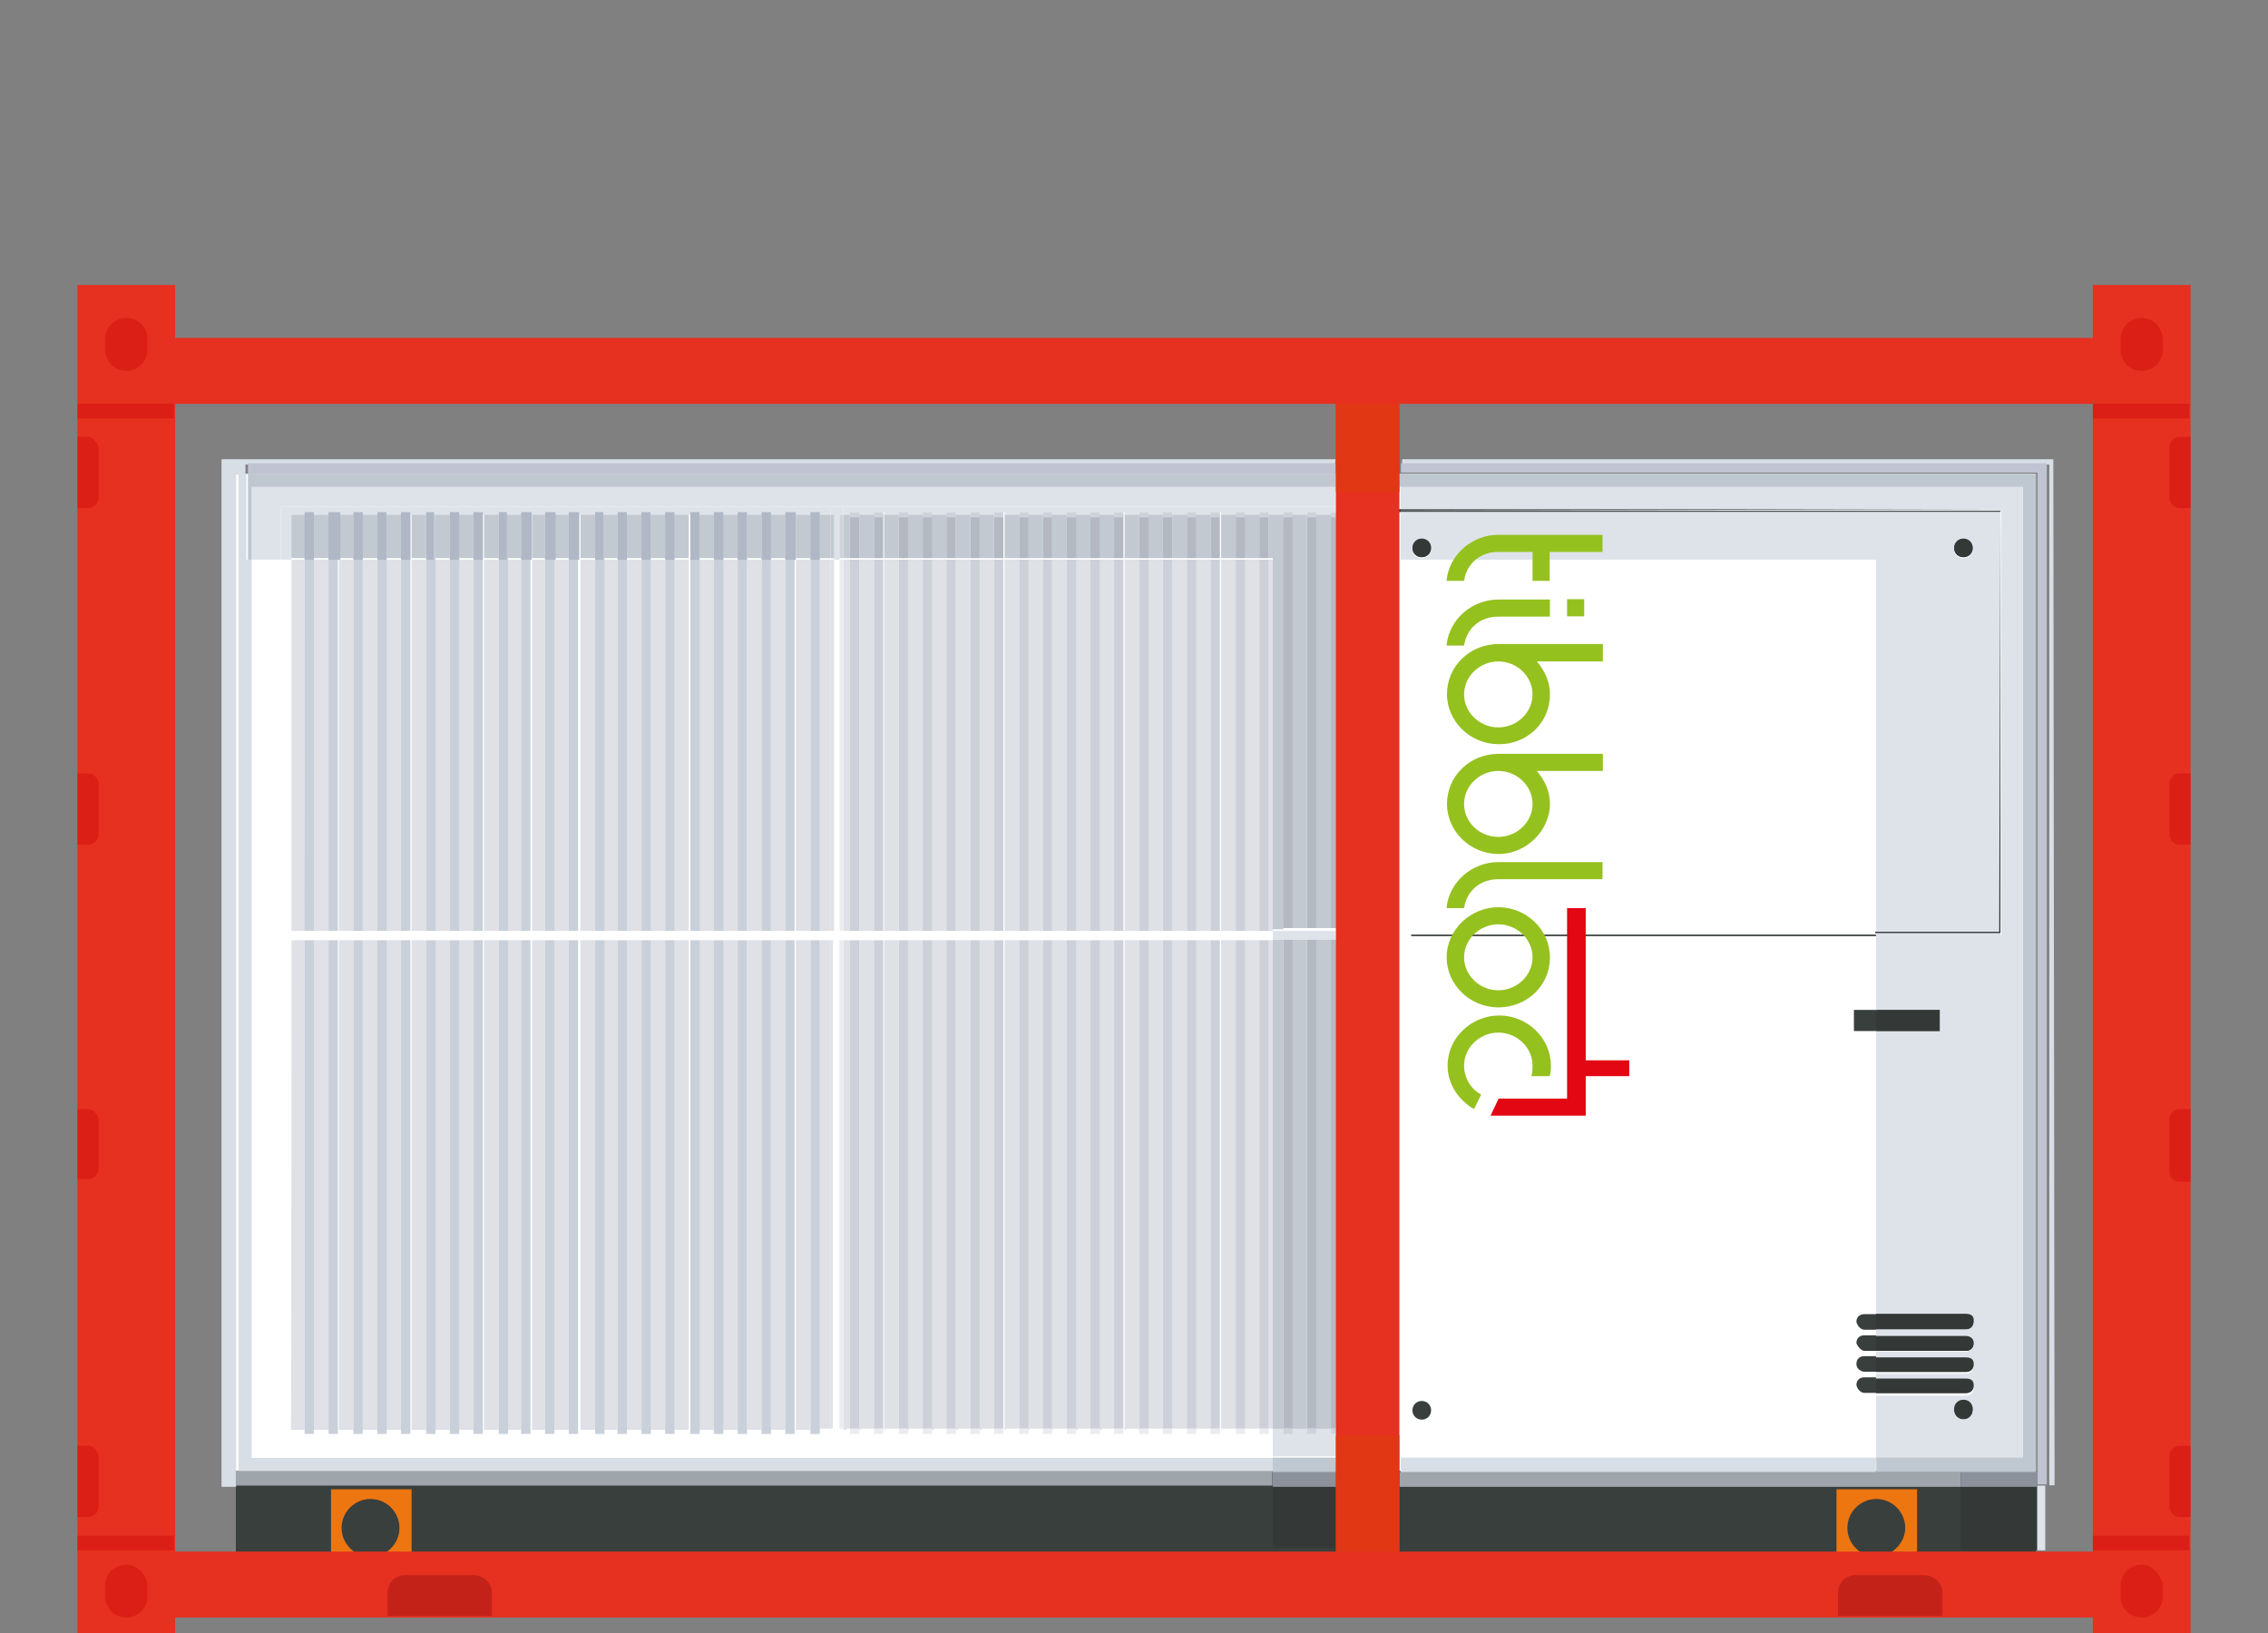 <?xml version="1.0" encoding="utf-8"?>
<!-- Generator: Adobe Illustrator 26.0.2, SVG Export Plug-In . SVG Version: 6.00 Build 0)  -->
<svg version="1.1" id="Calque_1" xmlns="http://www.w3.org/2000/svg" xmlns:xlink="http://www.w3.org/1999/xlink" x="0px" y="0px"
	 viewBox="0 0 729 525" style="enable-background:new 0 0 729 525;" xml:space="preserve">
<rect x="0" y="0" width="729" height="525" fill="#808080" stroke="none"/>
<style type="text/css">
	.st0{fill:#393F3D;}
	.st1{fill:#FFFFFF;}
	.st2{fill:#D8DEE6;}
	.st3{fill:#9EA5AB;}
	.st4{fill:#EE7610;}
	.st5{fill:#DFE1E6;}
	.st6{fill:#CDD0D8;}
	.st7{fill:#EBECF0;}
	.st8{fill:#C9D0DA;}
	.st9{fill:#DEE3EA;}
	.st10{fill:#343837;}
	.st11{fill:#C0C4D2;}
	.st12{fill:#8B929C;}
	.st13{fill:#BFC7D1;}
	.st14{fill:#C2C9D1;}
	.st15{fill:#B4B8C3;}
	.st16{fill:#CCD3DA;}
	.st17{fill:#D0D2DA;}
	.st18{fill:#B0B8C5;}
	.st19{fill:#E63020;}
	.st20{fill:#E13714;}
	.st21{fill:#DC1F16;}
	.st22{fill:#C32219;}
	.st23{fill:#95C11F;}
	.st24{fill:#E30613;}
</style>
<g>
	<rect x="75.8" y="472.8" class="st0" width="578.6" height="33.1"/>
	<rect x="75.8" y="152.3" class="st1" width="578.6" height="320.5"/>
	<path class="st2" d="M660,147.6h-4.7H450.7v1.7h208v320.5l0,0v7.6h1.7L660,147.6L660,147.6z M429.4,147.6H71.2v330.3h4.7v-5.1
		V152.3h3v-3h51.8H429L429.4,147.6L429.4,147.6z"/>
	<path class="st3" d="M75.8,472.8L75.8,472.8v4.7h333.2v-4.7H75.8L75.8,472.8z M630.2,473.2H449.8v4.7h180.4V473.2z"/>
	<path class="st2" d="M79.7,152.3h-3v320.5l0,0h333.2v-4.2h-329V179.9h-1.7v-27.6C79.2,152.3,79.7,152.3,79.7,152.3z M603.1,468.5
		H450.2v4.7h180.4h-27.6V468.5z"/>
	<polygon class="st0" points="643,300.4 643,300.4 446.4,300.4 446.4,164.6 643,164.6 643,300.4 643,300.4 643,300.4 643,300.4 
		643,300.4 643,163.7 446,163.7 446,300.9 643,300.9 	"/>
	<g>
		<path class="st4" d="M119.1,500.4c-5.1,0-9.3-4.2-9.3-9.3s4.2-9.3,9.3-9.3s9.3,4.2,9.3,9.3S124.2,500.4,119.1,500.4 M106.4,504.6
			h25.9v-25.9h-25.9V504.6z"/>
		<path class="st4" d="M603.1,500.4c-5.1,0-9.3-4.2-9.3-9.3s4.2-9.3,9.3-9.3c5.1,0,9.3,4.2,9.3,9.3S607.7,500.4,603.1,500.4
			 M590.3,504.6h25.9v-25.9h-25.9V504.6z"/>
	</g>
	<path class="st5" d="M409.1,179.9h-1.3v119.3h1.3V179.9z M404.8,179.9h-4.7v119.3h4.7V179.9z M397.2,179.9h-4.7v119.3h4.7V179.9z
		 M389.1,179.9h-4.7v119.3h4.7V179.9z M381.5,179.9h-4.7v119.3h4.7V179.9z M373.8,179.9h-4.7v119.3h4.7V179.9z M366.2,179.9h-4.7
		v119.3h4.7V179.9z M358.1,179.9h-4.7v119.3h4.7V179.9z M350.5,179.9h-4.7v119.3h4.7V179.9z M342.9,179.9h-4.7v119.3h4.7V179.9z
		 M335.2,179.9h-4.7v119.3h4.7V179.9z M327.6,179.9h-4.7v119.3h4.7V179.9z M319.5,179.9h-4.7v119.3h4.7V179.9z M311.9,179.9h-4.7
		v119.3h4.7V179.9z M304.2,179.9h-4.7v119.3h4.7V179.9z M296.6,179.9h-4.7v119.3h4.7V179.9z M288.9,179.9h-4.7v119.3h4.7V179.9z
		 M280.9,179.9h-4.7v119.3h4.7V179.9z M273.2,179.9h-2.1v119.3h2.1V179.9z"/>
	<path class="st5" d="M409.1,302.1h-1.3v157.5h1.3V302.1z M404.8,302.1h-4.7v157.5h4.7V302.1z M397.2,302.1h-4.7v157.5h4.7V302.1z
		 M389.1,302.1h-4.7v157.5h4.7V302.1z M381.5,302.1h-4.7v157.5h4.7V302.1z M373.8,302.1h-4.7v157.5h4.7V302.1z M366.2,302.1h-4.7
		v157.5h4.7V302.1z M358.1,302.1h-4.7v157.5h4.7V302.1z M350.5,302.1h-4.7v157.5h4.7V302.1z M342.9,302.1h-4.7v157.5h4.7V302.1z
		 M335.2,302.1h-4.7v157.5h4.7V302.1z M327.6,302.1h-4.7v157.5h4.7V302.1z M319.5,302.1h-4.7v157.5h4.7V302.1z M311.9,302.1h-4.7
		v157.5h4.7V302.1z M304.2,302.1h-4.7v157.5h4.7V302.1z M296.6,302.1h-4.7v157.5h4.7V302.1z M288.9,302.1h-4.7v157.5h4.7V302.1z
		 M280.9,302.1h-4.7v157.5h4.7V302.1z M273.2,302.1h-2.1v157.5h2.1V302.1z"/>
	<path class="st1" d="M268.6,462.2h-1.7h4.2H268.6z M407.8,459.2v1.7h-3v-1.7h-4.7v1.7h-3v-1.7h-4.7v1.7h-3v-1.7h-4.7v1.7h-3v-1.7
		h-5.1v1.7h-3v-1.7h-4.7v1.7h-3v-1.7H362v1.7h-3v-1.7h-4.7v1.7h-3v-1.7h-4.7v1.7h-3.4v-1.7h-4.7v1.7h-3v-1.7H331v1.7h-3v-1.7h-4.7
		v1.7h-3v-1.7h-4.7v1.7h-3v-1.7H308v1.7h-3v-1.7h-4.7v1.7h-3v-1.7h-5.1v1.7h-3v-1.7h-4.7v1.7h-3v-1.7h-4.7v1.7h-3v-1.7H272v3h138v-3
		H407.8z"/>
	<rect x="404.8" y="179.9" class="st6" width="3" height="119.3"/>
	<rect x="404.8" y="302.1" class="st6" width="3" height="157.1"/>
	<rect x="404.8" y="459.2" class="st7" width="3" height="1.7"/>
	<rect x="397.2" y="179.9" class="st6" width="3" height="119.3"/>
	<rect x="397.2" y="302.1" class="st6" width="3" height="157.1"/>
	<rect x="397.2" y="459.2" class="st7" width="3" height="1.7"/>
	<rect x="389.1" y="179.9" class="st6" width="3" height="119.3"/>
	<rect x="389.1" y="302.1" class="st6" width="3" height="157.1"/>
	<rect x="389.1" y="459.2" class="st7" width="3" height="1.7"/>
	<rect x="381.5" y="179.9" class="st6" width="3" height="119.3"/>
	<rect x="381.5" y="302.1" class="st6" width="3" height="157.1"/>
	<rect x="381.5" y="459.2" class="st7" width="3" height="1.7"/>
	<rect x="373.8" y="179.9" class="st6" width="3" height="119.3"/>
	<rect x="373.8" y="302.1" class="st6" width="3" height="157.1"/>
	<rect x="373.8" y="459.2" class="st7" width="3" height="1.7"/>
	<rect x="366.2" y="179.9" class="st6" width="3" height="119.3"/>
	<rect x="366.2" y="302.1" class="st6" width="3" height="157.1"/>
	<rect x="366.2" y="459.2" class="st7" width="3" height="1.7"/>
	<rect x="358.1" y="179.9" class="st6" width="3" height="119.3"/>
	<rect x="358.1" y="302.1" class="st6" width="3" height="157.1"/>
	<rect x="358.1" y="459.2" class="st7" width="3" height="1.7"/>
	<rect x="350.5" y="179.9" class="st6" width="3" height="119.3"/>
	<rect x="350.5" y="302.1" class="st6" width="3" height="157.1"/>
	<rect x="350.5" y="459.2" class="st7" width="3" height="1.7"/>
	<rect x="342.9" y="179.9" class="st6" width="3" height="119.3"/>
	<rect x="342.9" y="302.1" class="st6" width="3" height="157.1"/>
	<rect x="342.9" y="459.2" class="st7" width="3" height="1.7"/>
	<rect x="335.2" y="179.9" class="st6" width="3" height="119.3"/>
	<rect x="335.2" y="302.1" class="st6" width="3" height="157.1"/>
	<rect x="335.2" y="459.2" class="st7" width="3" height="1.7"/>
	<rect x="327.6" y="179.9" class="st6" width="3" height="119.3"/>
	<rect x="327.6" y="302.1" class="st6" width="3" height="157.1"/>
	<rect x="327.6" y="459.2" class="st7" width="3" height="1.7"/>
	<rect x="319.5" y="179.9" class="st6" width="3" height="119.3"/>
	<rect x="319.5" y="302.1" class="st6" width="3" height="157.1"/>
	<rect x="319.5" y="459.2" class="st7" width="3" height="1.7"/>
	<rect x="311.9" y="179.9" class="st6" width="3" height="119.3"/>
	<rect x="311.9" y="302.1" class="st6" width="3" height="157.1"/>
	<rect x="311.9" y="459.2" class="st7" width="3" height="1.7"/>
	<rect x="304.2" y="179.9" class="st6" width="3" height="119.3"/>
	<rect x="304.2" y="302.1" class="st6" width="3" height="157.1"/>
	<rect x="304.2" y="459.2" class="st7" width="3" height="1.7"/>
	<rect x="296.6" y="179.9" class="st6" width="3" height="119.3"/>
	<rect x="296.6" y="302.1" class="st6" width="3" height="157.1"/>
	<rect x="296.6" y="459.2" class="st7" width="3" height="1.7"/>
	<rect x="288.9" y="179.9" class="st6" width="3" height="119.3"/>
	<rect x="288.9" y="302.1" class="st6" width="3" height="157.1"/>
	<rect x="288.9" y="459.2" class="st7" width="3" height="1.7"/>
	<rect x="280.9" y="179.9" class="st6" width="3" height="119.3"/>
	<rect x="280.9" y="302.1" class="st6" width="3" height="157.1"/>
	<rect x="280.9" y="459.2" class="st7" width="3" height="1.7"/>
	<rect x="273.2" y="179.9" class="st6" width="3" height="119.3"/>
	<rect x="273.2" y="302.1" class="st6" width="3" height="157.1"/>
	<rect x="273.2" y="459.2" class="st7" width="3" height="1.7"/>
	<rect x="263.5" y="179.9" class="st5" width="3.4" height="119.3"/>
	<rect x="266.9" y="179.9" class="st5" width="1.3" height="119.3"/>
	<path class="st5" d="M260.5,179.9h-4.7v119.3h4.7V179.9z M252.4,179.9h-4.7v119.3h4.7V179.9z M244.8,179.9h-4.7v119.3h4.7V179.9z
		 M237.1,179.9h-4.7v119.3h4.7V179.9z M229.5,179.9h-4.7v119.3h4.7V179.9z M221.4,179.9h-4.7v119.3h4.7V179.9z M213.8,179.9h-4.7
		v119.3h4.7V179.9z M206.2,179.9h-4.7v119.3h4.7V179.9z M198.5,179.9h-4.7v119.3h4.7V179.9z M191.3,179.9h-4.7v119.3h4.7V179.9z
		 M182.8,179.9h-4.7v119.3h4.7V179.9z M175.2,179.9h-4.2v119.3h4.2V179.9z M167.5,179.9h-4.7v119.3h4.7V179.9z M160.3,179.9h-4.7
		v119.3h4.7V179.9z M152.2,179.9h-4.7v119.3h4.7V179.9z M144.6,179.9h-4.7v119.3h4.7V179.9z M137,179.9h-4.7v119.3h4.7V179.9z
		 M128.9,179.9h-4.7v119.3h4.7V179.9z M121.3,179.9h-4.7v119.3h4.7V179.9z M113.6,179.9h-4.7v119.3h4.7V179.9z M105.6,179.9h-4.7
		v119.3h4.7V179.9z M97.9,179.9h-3.8h-0.8v119.3h4.7C97.9,299.2,97.9,179.9,97.9,179.9z"/>
	<polygon class="st1" points="90.3,179.9 90.3,302.1 90.3,299.2 91.5,299.2 93.7,299.2 93.7,179.9 	"/>
	<rect x="269.8" y="179.9" class="st7" width="1.3" height="119.3"/>
	<rect x="268.1" y="179.9" class="st1" width="1.7" height="119.3"/>
	<rect x="263.5" y="302.1" class="st5" width="3.4" height="157.1"/>
	<rect x="266.9" y="302.1" class="st5" width="1.3" height="157.1"/>
	<path class="st5" d="M260.5,302.1h-4.7v157.5h4.7V302.1z M252.4,302.1h-4.7v157.5h4.7V302.1z M244.8,302.1h-4.7v157.5h4.7V302.1z
		 M237.1,302.1h-4.7v157.5h4.7V302.1z M229.5,302.1h-4.7v157.5h4.7V302.1z M221.4,302.1h-4.7v157.5h4.7V302.1z M213.8,302.1h-4.7
		v157.5h4.7V302.1z M206.2,302.1h-4.7v157.5h4.7V302.1z M198.5,302.1h-4.7v157.5h4.7V302.1z M191.3,302.1h-4.7v157.5h4.7V302.1z
		 M182.8,302.1h-4.7v157.5h4.7V302.1z M175.2,302.1h-4.2v157.5h4.2V302.1z M167.5,302.1h-4.7v157.5h4.7V302.1z M160.3,302.1h-4.7
		v157.5h4.7V302.1z M152.2,302.1h-4.7v157.5h4.7V302.1z M144.6,302.1h-4.7v157.5h4.7V302.1z M137,302.1h-4.7v157.5h4.7V302.1z
		 M128.9,302.1h-4.7v157.5h4.7V302.1z M121.3,302.1h-4.7v157.5h4.7V302.1z M113.6,302.1h-4.7v157.5h4.7V302.1z M105.6,302.1h-4.7
		v157.5h4.7V302.1z M97.9,302.1h-4.7v157.5h4.7V302.1z"/>
	<path class="st1" d="M93.7,302.1H92h-1.7v160.5H92h175.3v-3h-3.4v1.7h-3v-1.7h-5.1v1.7h-3v-1.7h-4.7v1.7h-3v-1.7h-4.7v1.7h-3v-1.7
		h-5.1v1.7h-3v-1.7h-4.7v1.7h-3v-1.7h-4.2v1.7h-3v-1.7H210v1.7h-3v-1.7h-4.7v1.7h-3.4v-1.7h-4.7v1.7h-3v-1.7h-4.7v1.7h-3v-1.7H179
		v1.7h-3v-1.7h-4.7v1.7h-3v-1.7h-4.7v1.7h-3v-1.7h-4.7v1.7h-3v-1.7H148v1.7h-3v-1.7h-4.7v1.7H137v-1.7h-4.2v1.7h-3v-1.7h-4.7v1.7h-3
		v-1.7h-4.7v1.7H114v-1.7h-4.7v1.7h-3v-1.7h-5.1v1.7h-3v-1.7h-4.7C93.7,459.6,93.7,302.1,93.7,302.1z M91.5,460.5L91.5,460.5h1.7
		H91.5z"/>
	<rect x="269.8" y="302.1" class="st7" width="1.3" height="157.1"/>
	<path class="st1" d="M269.8,302.1h-1.7h-0.4v157.5h-1.3v3h4.2v-3h-1.3V302.1H269.8z M268.6,460.5L268.6,460.5h1.7H268.6z"/>
	<polygon class="st1" points="268.1,302.1 266.9,302.1 271.1,302.1 	"/>
	<polygon class="st1" points="90.3,299.2 90.3,302.1 91.5,302.1 93.7,302.1 97.9,302.1 91.5,302.1 91.5,300.4 91.5,299.2 	"/>
	<rect x="260.5" y="164.6" class="st8" width="3" height="296.3"/>
	<rect x="252.4" y="164.6" class="st8" width="3" height="296.3"/>
	<rect x="244.8" y="164.6" class="st8" width="3" height="296.3"/>
	<rect x="237.1" y="164.6" class="st8" width="3" height="296.3"/>
	<rect x="229.5" y="164.6" class="st8" width="3" height="296.3"/>
	<rect x="221.9" y="164.6" class="st8" width="3" height="296.3"/>
	<rect x="213.8" y="164.6" class="st8" width="3" height="296.3"/>
	<rect x="206.2" y="164.6" class="st8" width="3" height="296.3"/>
	<rect x="198.5" y="164.6" class="st8" width="3" height="296.3"/>
	<rect x="191.3" y="164.6" class="st8" width="3" height="296.3"/>
	<rect x="182.8" y="164.6" class="st8" width="3" height="296.3"/>
	<rect x="175.2" y="164.6" class="st8" width="3" height="296.3"/>
	<rect x="167.5" y="164.6" class="st8" width="3" height="296.3"/>
	<rect x="160.3" y="164.6" class="st8" width="3" height="296.3"/>
	<rect x="152.2" y="164.6" class="st8" width="3" height="296.3"/>
	<rect x="144.6" y="164.6" class="st8" width="3" height="296.3"/>
	<rect x="137" y="164.6" class="st8" width="3" height="296.3"/>
	<rect x="128.9" y="164.6" class="st8" width="3" height="296.3"/>
	<rect x="121.3" y="164.6" class="st8" width="3" height="296.3"/>
	<rect x="113.6" y="164.6" class="st8" width="3" height="296.3"/>
	<rect x="105.6" y="164.6" class="st8" width="3" height="296.3"/>
	<rect x="97.9" y="164.6" class="st8" width="3" height="296.3"/>
	<path class="st1" d="M599.2,432h32.7H599.2z"/>
	<g>
		<path class="st0" d="M599.2,434.2h32.7c1.3,0,2.5-0.8,2.5-2.5c0-1.3-0.8-2.5-2.5-2.5h-32.7c-1.3,0-2.5,0.8-2.5,2.5
			C597.1,432.9,598.4,434.2,599.2,434.2"/>
	</g>
	<path class="st1" d="M599.2,438.8h32.7H599.2z"/>
	<g>
		<path class="st0" d="M599.2,440.9h32.7c1.3,0,2.5-0.8,2.5-2.5c0-1.7-0.8-2.5-2.5-2.5h-32.7c-1.3,0-2.5,0.8-2.5,2.5
			C596.7,440.1,598.4,440.9,599.2,440.9"/>
	</g>
	<path class="st1" d="M599.2,445.2h32.7H599.2z"/>
	<g>
		<path class="st0" d="M599.2,447.7h32.7c1.3,0,2.5-0.8,2.5-2.5c0-1.3-0.8-2.5-2.5-2.5h-32.7c-1.3,0-2.5,0.8-2.5,2.5
			C597.1,446.9,598.4,447.7,599.2,447.7"/>
	</g>
	<path class="st1" d="M599.2,425.2h32.7H599.2z"/>
	<g>
		<path class="st0" d="M599.2,427.4h32.7c1.3,0,2.5-0.8,2.5-2.5c0-1.3-0.8-2.5-2.5-2.5h-32.7c-1.3,0-2.5,0.8-2.5,2.5
			C597.1,426.5,598.4,427.4,599.2,427.4"/>
	</g>
	<rect x="595.9" y="324.6" class="st0" width="27.6" height="6.8"/>
	<g>
		<path class="st0" d="M460,176.1c0,1.7-1.3,3-3,3c-1.7,0-3-1.3-3-3s1.3-3,3-3C458.7,173.1,460,173.9,460,176.1"/>
		<path class="st0" d="M634.1,176.1c0,1.7-1.3,3-3,3c-1.7,0-3-1.3-3-3s1.3-3,3-3C632.8,173.1,634.1,173.9,634.1,176.1"/>
		<path class="st0" d="M460,453.3c0,1.7-1.3,3-3,3c-1.7,0-3-1.3-3-3c0-1.7,1.3-3,3-3C458.7,450.3,460,451.6,460,453.3"/>
		<path class="st0" d="M634.1,453.3c0,1.7-1.3,3-3,3c-1.7,0-3-1.3-3-3c0-1.7,1.3-3,3-3C632.8,450.3,634.1,451.6,634.1,453.3"/>
	</g>
	<rect x="91.5" y="299.2" class="st1" width="362.1" height="3"/>
	<rect x="654.4" y="477.5" class="st9" width="3" height="20.8"/>
	<rect x="630.2" y="477.5" class="st10" width="24.6" height="20.8"/>
	<g>
		<path class="st9" d="M650.2,156.5H450.2v1.3v6.4h193.1v136.3l0,0h-40.3v24.2h20.4v6.8h-20.4v90.8h28.9c1.3,0,2.5,0.8,2.5,2.5
			c0,1.3-0.8,2.5-2.5,2.5h-28.9v2.1h28.9c1.3,0,2.5,0.8,2.5,2.5c0,1.3-0.8,2.5-2.5,2.5h-28.9v2.1h28.9c1.3,0,2.5,0.8,2.5,2.5
			c0,1.3-0.8,2.5-2.5,2.5h-28.9v2.1h28.9c1.3,0,2.5,0.8,2.5,2.5c0,1.3-0.8,2.5-2.5,2.5h-28.9v20.8h47.1V156.5L650.2,156.5z
			 M631.1,456.2c-1.7,0-3-1.3-3-3c0-1.7,1.3-3,3-3c1.7,0,3,1.3,3,3C634.1,455,632.8,456.2,631.1,456.2 M643,164.6H450.2v15.3h152.8
			v120.6H643L643,164.6L643,164.6z M631.1,179.5c-1.7,0-3-1.3-3-3s1.3-3,3-3c1.7,0,3,1.3,3,3S632.8,179.5,631.1,179.5 M457,179.5
			c-1.7,0-3-1.3-3-3s1.3-3,3-3c1.7,0,3,1.3,3,3S458.7,179.5,457,179.5"/>
	</g>
	<path class="st11" d="M658.3,148.9h-208v3h204.6v320.5v4.7h3v-7.6l0,0V148.9H658.3z M650.2,152.3h4.7H650.2z"/>
	<rect x="630.2" y="473.2" class="st12" width="24.6" height="4.7"/>
	<polygon class="st13" points="654.4,152.3 449.8,152.3 449.8,156.5 650.2,156.5 650.2,468.5 603.1,468.5 603.1,473.2 630.2,473.2 
		654.4,473.2 	"/>
	<path class="st10" d="M643,163.7H449.8v0.4L643,163.7l-0.4,135.8h-39.9v0.4H643l0,0V163.7z M643,300.4L643,300.4L643,300.4
		L643,300.4L643,300.4L643,300.4z"/>
	<polygon class="st9" points="429.4,156.5 80.9,156.5 80.9,179.9 90.3,179.9 90.3,162.9 271.1,162.9 429.4,162.9 	"/>
	<polygon class="st11" points="131,148.9 79.7,148.9 79.7,152.3 429.4,152.3 429.4,148.9 	"/>
	<polygon class="st13" points="429.4,152.3 79.7,152.3 79.7,179.9 80.9,179.9 80.9,156.5 429.4,156.5 	"/>
	<path class="st14" d="M427.8,165.4h-4.7v132.9h4.7V165.4z M420.1,165.4h-4.7v132.9h4.7V165.4z M412.5,165.4h-4.7v14h1.3v119.3h3.4
		C412.9,299.2,412.9,165.4,412.5,165.4z M404.8,165.4h-4.7v14h4.7V165.4z M397.2,165.4h-4.7v14h4.7V165.4z M389.1,165.4h-4.7v14h4.7
		V165.4z M381.5,165.4h-4.7v14h4.7V165.4z M373.8,165.4h-4.7v14h4.7V165.4z M366.2,165.4h-4.7v14h4.7V165.4z M358.1,165.4h-4.7v14
		h4.7V165.4z M350.5,165.4h-4.7v14h4.7V165.4z M342.9,165.4h-4.7v14h4.7V165.4z M335.2,165.4h-4.7v14h4.7V165.4z M327.6,165.4h-4.7
		v14h4.7V165.4z M319.5,165.4h-4.7v14h4.7V165.4z M311.9,165.4h-4.7v14h4.7V165.4z M304.2,165.4h-4.7v14h4.7V165.4z M296.6,165.4
		h-4.7v14h4.7V165.4z M288.9,165.4h-4.7v14h4.7V165.4z M280.9,165.4h-4.7v14h4.7V165.4z M273.2,165.4h-2.1v14h2.1V165.4z"/>
	<polygon class="st9" points="271.1,162.9 271.1,165.4 273.2,165.4 273.2,164.6 276.2,164.6 276.2,165.4 280.9,165.4 280.9,164.6 
		284.3,164.6 284.3,165.4 288.9,165.4 288.9,164.6 291.9,164.6 291.9,165.4 296.6,165.4 296.6,164.6 299.6,164.6 299.6,165.4 
		304.2,165.4 304.2,164.6 307.2,164.6 307.2,165.4 311.9,165.4 311.9,164.6 314.8,164.6 314.8,165.4 319.5,165.4 319.5,164.6 
		322.9,164.6 322.9,165.4 327.6,165.4 327.6,164.6 330.5,164.6 330.5,165.4 335.2,165.4 335.2,164.6 338.2,164.6 338.2,165.4 
		342.9,165.4 342.9,164.6 345.8,164.6 345.8,165.4 350.5,165.4 350.5,164.6 353.5,164.6 353.5,165.4 358.1,165.4 358.1,164.6 
		361.5,164.6 361.5,165.4 366.2,165.4 366.2,164.6 369.2,164.6 369.2,165.4 373.8,165.4 373.8,164.6 376.8,164.6 376.8,165.4 
		381.5,165.4 381.5,164.6 384.5,164.6 384.5,165.4 389.1,165.4 389.1,164.6 392.5,164.6 392.5,165.4 397.2,165.4 397.2,164.6 
		400.2,164.6 400.2,165.4 404.8,165.4 404.8,164.6 407.8,164.6 407.8,165.4 412.5,165.4 412.5,164.6 415.4,164.6 415.4,165.4 
		420.1,165.4 420.1,164.6 423.1,164.6 423.1,165.4 427.8,165.4 427.8,164.6 429.4,164.6 429.4,162.9 	"/>
	<rect x="427.8" y="165.4" class="st15" width="1.7" height="132.9"/>
	<rect x="427.8" y="164.6" class="st16" width="1.7" height="1.7"/>
	<rect x="420.1" y="165.4" class="st15" width="3" height="132.9"/>
	<rect x="420.1" y="164.6" class="st16" width="3" height="1.7"/>
	<rect x="412.5" y="165.4" class="st15" width="3" height="132.9"/>
	<rect x="412.5" y="164.6" class="st16" width="3" height="1.7"/>
	<rect x="404.8" y="165.4" class="st15" width="3" height="14"/>
	<rect x="404.8" y="164.6" class="st16" width="3" height="1.7"/>
	<rect x="397.2" y="165.4" class="st15" width="3" height="14"/>
	<rect x="397.2" y="164.6" class="st16" width="3" height="1.7"/>
	<rect x="389.1" y="165.4" class="st15" width="3" height="14"/>
	<rect x="389.1" y="164.6" class="st16" width="3" height="1.7"/>
	<rect x="381.5" y="165.4" class="st15" width="3" height="14"/>
	<rect x="381.5" y="164.6" class="st16" width="3" height="1.7"/>
	<rect x="373.8" y="165.4" class="st15" width="3" height="14"/>
	<rect x="373.8" y="164.6" class="st16" width="3" height="1.7"/>
	<rect x="366.2" y="165.4" class="st15" width="3" height="14"/>
	<rect x="366.2" y="164.6" class="st16" width="3" height="1.7"/>
	<rect x="358.1" y="165.4" class="st15" width="3" height="14"/>
	<rect x="358.1" y="164.6" class="st16" width="3" height="1.7"/>
	<rect x="350.5" y="165.4" class="st15" width="3" height="14"/>
	<rect x="350.5" y="164.6" class="st16" width="3" height="1.7"/>
	<rect x="342.9" y="165.4" class="st15" width="3" height="14"/>
	<rect x="342.9" y="164.6" class="st16" width="3" height="1.7"/>
	<rect x="335.2" y="165.4" class="st15" width="3" height="14"/>
	<rect x="335.2" y="164.6" class="st16" width="3" height="1.7"/>
	<rect x="327.6" y="165.4" class="st15" width="3" height="14"/>
	<rect x="327.6" y="164.6" class="st16" width="3" height="1.7"/>
	<rect x="319.5" y="165.4" class="st15" width="3" height="14"/>
	<rect x="319.5" y="164.6" class="st16" width="3" height="1.7"/>
	<rect x="311.9" y="165.4" class="st15" width="3" height="14"/>
	<rect x="311.9" y="164.6" class="st16" width="3" height="1.7"/>
	<rect x="304.2" y="165.4" class="st15" width="3" height="14"/>
	<rect x="304.2" y="164.6" class="st16" width="3" height="1.7"/>
	<rect x="296.6" y="165.4" class="st15" width="3" height="14"/>
	<rect x="296.6" y="164.6" class="st16" width="3" height="1.7"/>
	<rect x="288.9" y="165.4" class="st15" width="3" height="14"/>
	<rect x="288.9" y="164.6" class="st16" width="3" height="1.7"/>
	<rect x="280.9" y="165.4" class="st15" width="3" height="14"/>
	<rect x="280.9" y="164.6" class="st16" width="3" height="1.7"/>
	<rect x="273.2" y="165.4" class="st15" width="3" height="14"/>
	<rect x="273.2" y="164.6" class="st16" width="3" height="1.7"/>
	<rect x="263.5" y="165.4" class="st14" width="3.4" height="14"/>
	<rect x="266.9" y="165.4" class="st14" width="1.3" height="14"/>
	<path class="st14" d="M260.5,165.4h-4.7v14h4.7V165.4z M252.4,165.4h-4.7v14h4.7V165.4z M244.8,165.4h-4.7v14h4.7V165.4z
		 M237.1,165.4h-4.7v14h4.7V165.4z M229.5,165.4h-4.7v14h4.7V165.4z M221.4,165.4h-4.7v14h4.7V165.4z M213.8,165.4h-4.7v14h4.7
		V165.4z M206.2,165.4h-4.7v14h4.7V165.4z M198.5,165.4h-4.7v14h4.7V165.4z M191.3,165.4h-4.7v14h4.7V165.4z M182.8,165.4h-4.7v14
		h4.7V165.4z M175.2,165.4h-4.2v14h4.2V165.4z M167.5,165.4h-4.7v14h4.7V165.4z M160.3,165.4h-4.7v14h4.7V165.4z M152.2,165.4h-4.7
		v14h4.7V165.4z M144.6,165.4h-4.7v14h4.7V165.4z M137,165.4h-4.7v14h4.7V165.4z M128.9,165.4h-4.7v14h4.7V165.4z M121.3,165.4h-4.7
		v14h4.7V165.4z M113.6,165.4h-4.7v14h4.7V165.4z M105.6,165.4h-4.7v14h4.7V165.4z M97.9,165.4h-4.7v14h1.3h3.8
		C98.3,179.9,98.3,165.4,97.9,165.4z"/>
	<polygon class="st9" points="271.1,162.9 90.3,162.9 90.3,179.9 93.7,179.9 93.7,165.4 97.9,165.4 97.9,164.6 100.9,164.6 
		100.9,165.4 105.6,165.4 105.6,164.6 109.4,164.6 109.4,165.4 113.6,165.4 113.6,164.6 116.6,164.6 116.6,165.4 121.3,165.4 
		121.3,164.6 124.2,164.6 124.2,165.4 128.9,165.4 128.9,164.6 131.9,164.6 131.9,165.4 137,165.4 137,164.6 139.5,164.6 
		139.5,165.4 144.6,165.4 144.6,164.6 147.6,164.6 147.6,165.4 152.2,165.4 152.2,164.6 155.2,164.6 155.2,165.4 160.3,165.4 
		160.3,164.6 162.9,164.6 162.9,165.4 167.5,165.4 167.5,164.6 170.9,164.6 170.9,165.4 175.2,165.4 175.2,164.6 178.6,164.6 
		178.6,165.4 182.8,165.4 182.8,164.6 186.2,164.6 186.2,165.4 191.3,165.4 191.3,164.6 193.9,164.6 193.9,165.4 198.5,165.4 
		198.5,164.6 201.5,164.6 201.5,165.4 206.2,165.4 206.2,164.6 209.1,164.6 209.1,165.4 213.8,165.4 213.8,164.6 216.8,164.6 
		216.8,165.4 221.9,165.4 221.9,164.6 224.8,164.6 224.8,165.4 229.5,165.4 229.5,164.6 232.5,164.6 232.5,165.4 237.1,165.4 
		237.1,164.6 240.1,164.6 240.1,165.4 244.8,165.4 244.8,164.6 247.8,164.6 247.8,165.4 252.4,165.4 252.4,164.6 255.8,164.6 
		255.8,165.4 260.5,165.4 260.5,164.6 263.5,164.6 263.5,165.4 266.9,165.4 266.9,162.9 	"/>
	<rect x="269.8" y="165.4" class="st17" width="1.3" height="14"/>
	<polygon class="st9" points="271.1,162.9 266.9,162.9 266.9,165.4 268.1,165.4 268.1,179.9 269.8,179.9 269.8,165.4 271.1,165.4 	
		"/>
	<polygon class="st18" points="260.5,164.6 260.5,165.4 260.5,179.9 263.5,179.9 263.5,165.4 263.5,164.6 	"/>
	<polygon class="st18" points="252.4,164.6 252.4,165.4 252.4,179.9 255.8,179.9 255.8,165.4 255.8,164.6 	"/>
	<polygon class="st18" points="244.8,164.6 244.8,165.4 244.8,179.9 247.8,179.9 247.8,165.4 247.8,164.6 	"/>
	<polygon class="st18" points="237.1,164.6 237.1,165.4 237.1,179.9 240.1,179.9 240.1,165.4 240.1,164.6 	"/>
	<polygon class="st18" points="229.5,164.6 229.5,165.4 229.5,179.9 232.5,179.9 232.5,165.4 232.5,164.6 	"/>
	<polygon class="st18" points="221.9,164.6 221.9,165.4 221.9,179.9 224.8,179.9 224.8,165.4 224.8,164.6 	"/>
	<polygon class="st18" points="213.8,164.6 213.8,165.4 213.8,179.9 216.8,179.9 216.8,165.4 216.8,164.6 	"/>
	<polygon class="st18" points="206.2,164.6 206.2,165.4 206.2,179.9 209.1,179.9 209.1,165.4 209.1,164.6 	"/>
	<polygon class="st18" points="198.5,164.6 198.5,165.4 198.5,179.9 201.5,179.9 201.5,165.4 201.5,164.6 	"/>
	<polygon class="st18" points="191.3,164.6 191.3,165.4 191.3,179.9 193.9,179.9 193.9,165.4 193.9,164.6 	"/>
	<polygon class="st18" points="182.8,164.6 182.8,165.4 182.8,179.9 186.2,179.9 186.2,165.4 186.2,164.6 	"/>
	<polygon class="st18" points="175.2,164.6 175.2,165.4 175.2,179.9 178.6,179.9 178.6,165.4 178.6,164.6 	"/>
	<polygon class="st18" points="167.5,164.6 167.5,165.4 167.5,179.9 170.9,179.9 170.9,165.4 170.9,164.6 	"/>
	<polygon class="st18" points="160.3,164.6 160.3,165.4 160.3,179.9 162.9,179.9 162.9,165.4 162.9,164.6 	"/>
	<polygon class="st18" points="152.2,164.6 152.2,165.4 152.2,179.9 155.2,179.9 155.2,165.4 155.2,164.6 	"/>
	<polygon class="st18" points="144.6,164.6 144.6,165.4 144.6,179.9 147.6,179.9 147.6,165.4 147.6,164.6 	"/>
	<polygon class="st18" points="137,164.6 137,165.4 137,179.9 139.5,179.9 139.5,165.4 139.5,164.6 	"/>
	<polygon class="st18" points="128.9,164.6 128.9,165.4 128.9,179.9 131.9,179.9 131.9,165.4 131.9,164.6 	"/>
	<polygon class="st18" points="121.3,164.6 121.3,165.4 121.3,179.9 124.2,179.9 124.2,165.4 124.2,164.6 	"/>
	<polygon class="st18" points="113.6,164.6 113.6,165.4 113.6,179.9 116.6,179.9 116.6,165.4 116.6,164.6 	"/>
	<polygon class="st18" points="105.6,164.6 105.6,165.4 105.6,179.9 109.4,179.9 109.4,165.4 109.4,164.6 	"/>
	<polygon class="st18" points="97.9,164.6 97.9,165.4 97.9,179.9 100.9,179.9 100.9,165.4 100.9,164.6 	"/>
	<g>
		<path class="st10" d="M631.9,429.5h-28.9v4.7h28.9c1.3,0,2.5-0.8,2.5-2.5C634.5,430.3,633.2,429.5,631.9,429.5"/>
		<path class="st10" d="M631.9,436.3h-28.9v4.7h28.9c1.3,0,2.5-0.8,2.5-2.5C634.5,436.7,633.2,436.3,631.9,436.3"/>
		<path class="st10" d="M631.9,443.1h-28.9v4.7h28.9c1.3,0,2.5-0.8,2.5-2.5C634.5,443.5,633.2,443.1,631.9,443.1"/>
		<path class="st10" d="M631.9,422.3h-28.9v4.7h28.9c1.3,0,2.5-0.8,2.5-2.5C634.5,422.7,633.2,422.3,631.9,422.3"/>
	</g>
	<rect x="603.1" y="324.6" class="st10" width="20.4" height="6.8"/>
	<g>
		<path class="st10" d="M457,173.1c-1.7,0-3,1.3-3,3s1.3,3,3,3c1.7,0,3-1.3,3-3S458.7,173.1,457,173.1"/>
		<path class="st10" d="M631.1,173.1c-1.7,0-3,1.3-3,3s1.3,3,3,3c1.7,0,3-1.3,3-3S632.8,173.1,631.1,173.1"/>
		<path class="st10" d="M631.1,449.9c-1.7,0-3,1.3-3,3c0,1.7,1.3,3,3,3c1.7,0,3-1.3,3-3C634.1,451.1,632.8,449.9,631.1,449.9"/>
	</g>
	<rect x="409.1" y="477.5" class="st10" width="20.4" height="20"/>
	<rect x="409.1" y="462.2" class="st9" width="20.4" height="5.9"/>
	<rect x="409.1" y="473.2" class="st12" width="20.4" height="4.7"/>
	<rect x="409.1" y="468.5" class="st13" width="20.4" height="4.7"/>
	<path class="st14" d="M427.8,302.1h-4.7v157.5h4.7V302.1z M420.1,302.1h-4.7v157.5h4.7V302.1z M412.5,302.1h-3.4v157.5h3.4V302.1z"
		/>
	<polygon class="st9" points="423.1,459.2 423.1,460.5 420.1,460.5 420.1,459.2 415.4,459.2 415.4,460.5 412.5,460.5 412.5,459.2 
		409.1,459.2 409.1,462.2 429.4,462.2 429.4,460.5 427.8,460.5 427.8,459.2 	"/>
	<rect x="427.8" y="302.1" class="st15" width="1.7" height="157.1"/>
	<rect x="427.8" y="459.2" class="st16" width="1.7" height="1.7"/>
	<rect x="420.1" y="302.1" class="st15" width="3" height="157.1"/>
	<rect x="420.1" y="459.2" class="st16" width="3" height="1.7"/>
	<rect x="412.5" y="302.1" class="st15" width="3" height="157.1"/>
	<rect x="412.5" y="459.2" class="st16" width="3" height="1.7"/>
	<polygon class="st9" points="427.8,299.2 423.1,299.2 420.1,299.2 415.4,299.2 412.5,299.2 409.1,299.2 409.1,302.1 429.4,302.1 
		429.4,299.2 	"/>
	<rect x="429.4" y="112.8" class="st19" width="20.4" height="400.3"/>
	<polygon class="st20" points="449.8,129.8 429.4,129.8 429.4,158.2 449.8,158.2 449.8,156.5 449.8,152.3 449.8,148.9 449.8,147.6 	
		"/>
	<polygon class="st20" points="449.8,461.3 429.4,461.3 429.4,498.7 449.8,498.7 449.8,473.2 449.8,468.5 	"/>
	<path class="st19" d="M51.2,498.7h626.1V129.8H51.2V498.7z M699,519.9H30V108.6h668.6v411.3H699z"/>
	<rect x="672.7" y="91.6" class="st19" width="31.4" height="433.4"/>
	<rect x="24.9" y="91.6" class="st19" width="31.4" height="433.4"/>
	<rect x="24.9" y="129.8" class="st21" width="31" height="4.7"/>
	<g>
		<path class="st21" d="M28.3,140.4h-3.4v22.9h3.4c1.7,0,3.4-1.3,3.4-3.4v-16.1C31.3,142.5,30,140.4,28.3,140.4"/>
		<path class="st21" d="M40.6,102.2c-3.8,0-6.8,3-6.8,6.8v3.4c0,3.8,3,6.8,6.8,6.8s6.8-3,6.8-6.8V109
			C47.4,104.7,44,102.2,40.6,102.2"/>
	</g>
	<rect x="24.9" y="493.6" class="st21" width="31" height="4.7"/>
	<g>
		<path class="st21" d="M28.3,464.7h-3.4v22.9h3.4c1.7,0,3.4-1.3,3.4-3.4v-16.1C31.3,466,30,464.7,28.3,464.7"/>
		<path class="st21" d="M28.3,248.6h-3.4v22.9h3.4c1.7,0,3.4-1.3,3.4-3.4v-16.6C31.3,249.9,30,248.6,28.3,248.6"/>
		<path class="st21" d="M28.3,356.5h-3.4V379h3.4c1.7,0,3.4-1.3,3.4-3.4v-16.1C31.3,358.2,30,356.5,28.3,356.5"/>
		<path class="st21" d="M40.6,502.9c-3.8,0-6.8,3-6.8,6.8v3.4c0,3.8,3,6.8,6.8,6.8s6.8-3,6.8-6.8v-3.4
			C47.4,506.3,44,502.9,40.6,502.9"/>
	</g>
	<rect x="672.7" y="493.6" class="st21" width="31" height="4.7"/>
	<g>
		<path class="st21" d="M704.1,464.7h-3.4c-1.7,0-3.4,1.3-3.4,3.4v16.1c0,1.7,1.3,3.4,3.4,3.4h3.4V464.7z"/>
		<path class="st21" d="M688.4,502.9c-3.8,0-6.8,3-6.8,6.8v3.4c0,3.8,3,6.8,6.8,6.8c3.8,0,6.8-3,6.8-6.8v-3.4
			C694.8,506.3,691.8,502.9,688.4,502.9"/>
	</g>
	<rect x="672.7" y="129.8" class="st21" width="31" height="4.7"/>
	<g>
		<path class="st21" d="M704.1,140.4h-3.4c-1.7,0-3.4,1.3-3.4,3.4v16.1c0,1.7,1.3,3.4,3.4,3.4h3.4V140.4z"/>
		<path class="st21" d="M704.1,356.5h-3.4c-1.7,0-3.4,1.3-3.4,3.4v16.6c0,1.7,1.3,3.4,3.4,3.4h3.4V356.5z"/>
		<path class="st21" d="M704.1,248.6h-3.4c-1.7,0-3.4,1.3-3.4,3.4v16.1c0,1.7,1.3,3.4,3.4,3.4h3.4V248.6z"/>
		<path class="st21" d="M688.4,102.2c-3.8,0-6.8,3-6.8,6.8v3.4c0,3.8,3,6.8,6.8,6.8c3.8,0,6.8-3,6.8-6.8V109
			C694.8,104.7,691.8,102.2,688.4,102.2"/>
		<path class="st22" d="M152.2,506.3h-22.1c-3,0-5.5,2.5-5.5,5.5v7.6h33.5v-7.6C158.2,508.9,155.2,506.3,152.2,506.3"/>
		<path class="st22" d="M618.4,506.3h-22.1c-3,0-5.5,2.5-5.5,5.5v7.6h33.5v-7.6C624.3,508.9,621.7,506.3,618.4,506.3"/>
		<g>
			<g>
				<path class="st23" d="M470.6,291.9c0.8-5.5,5.1-9.3,11-9.3h33.5v-5.5h-33.5c-8.5,0-15.7,6.4-16.6,14.4c0,0,0,0,0,0.4H470.6z"/>
				<path class="st23" d="M498.2,307.7c0-8.9-7.6-16.1-16.6-16.1c-8.9,0-16.6,7.2-16.6,16.1s7.6,16.1,16.6,16.1
					C490.6,323.8,498.2,317,498.2,307.7 M470.6,307.7c0-5.9,5.1-10.6,11-10.6c5.9,0,11,4.7,11,10.6s-5.1,10.6-11,10.6
					C475.7,318.3,470.6,313.6,470.6,307.7"/>
				<path class="st23" d="M498.2,223.2c0-4.2-1.7-7.6-4.2-10.6h21.2V207h-33.5c-9.3,0-16.6,7.2-16.6,16.1c0,8.9,7.6,16.1,16.6,16.1
					C490.6,239.3,498.2,232.5,498.2,223.2 M470.6,223.2c0-5.9,5.1-10.6,11-10.6c5.9,0,11,4.7,11,10.6c0,5.9-5.1,10.6-11,10.6
					C475.7,233.8,470.6,229.1,470.6,223.2"/>
				<path class="st23" d="M498.2,258.4c0-4.2-1.7-7.6-4.2-10.6h21.2v-5.5h-33.5c-9.3,0-16.6,7.2-16.6,16.1c0,8.9,7.6,16.1,16.6,16.1
					C490.6,274.5,498.2,266.9,498.2,258.4 M470.6,258.4c0-5.9,5.1-10.6,11-10.6c5.9,0,11,4.7,11,10.6s-5.1,10.6-11,10.6
					C475.7,269,470.6,264.4,470.6,258.4"/>
				<rect x="503.7" y="192.6" class="st23" width="5.5" height="5.5"/>
				<path class="st23" d="M470.6,207.5c0.8-5.5,5.1-9.3,11-9.3h16.6v-5.5h-16.6c-8.5,0-15.7,6.4-16.6,14.4c0,0,0,0,0,0.4H470.6z"/>
				<path class="st23" d="M470.6,186.7c0.8-5.5,5.1-9.3,11-9.3h11v9.3h5.5v-9.3h17v-5.5h-33.5c-8.5,0-15.7,6.4-16.6,14.4
					c0,0,0,0,0,0.4H470.6z"/>
				<path class="st23" d="M476.1,351.8c-3.4-1.7-5.5-5.5-5.5-9.3c0-5.9,5.1-10.6,11-10.6c5.9,0,11,4.7,11,10.6c0,1.3,0,2.5-0.4,3.4
					h5.9c0.4-1.3,0.4-2.1,0.4-3.4c0-8.9-7.6-16.1-16.6-16.1s-16.6,7.2-16.6,16.1c0,5.9,3.4,11,8.5,14L476.1,351.8z"/>
				<polygon class="st24" points="523.7,340.8 509.7,340.8 509.7,339.1 509.7,291.9 503.7,291.9 503.7,353.1 481.7,353.1 
					479.1,358.6 509.7,358.6 509.7,345.9 523.7,345.9 				"/>
			</g>
		</g>
	</g>
</g>
</svg>
